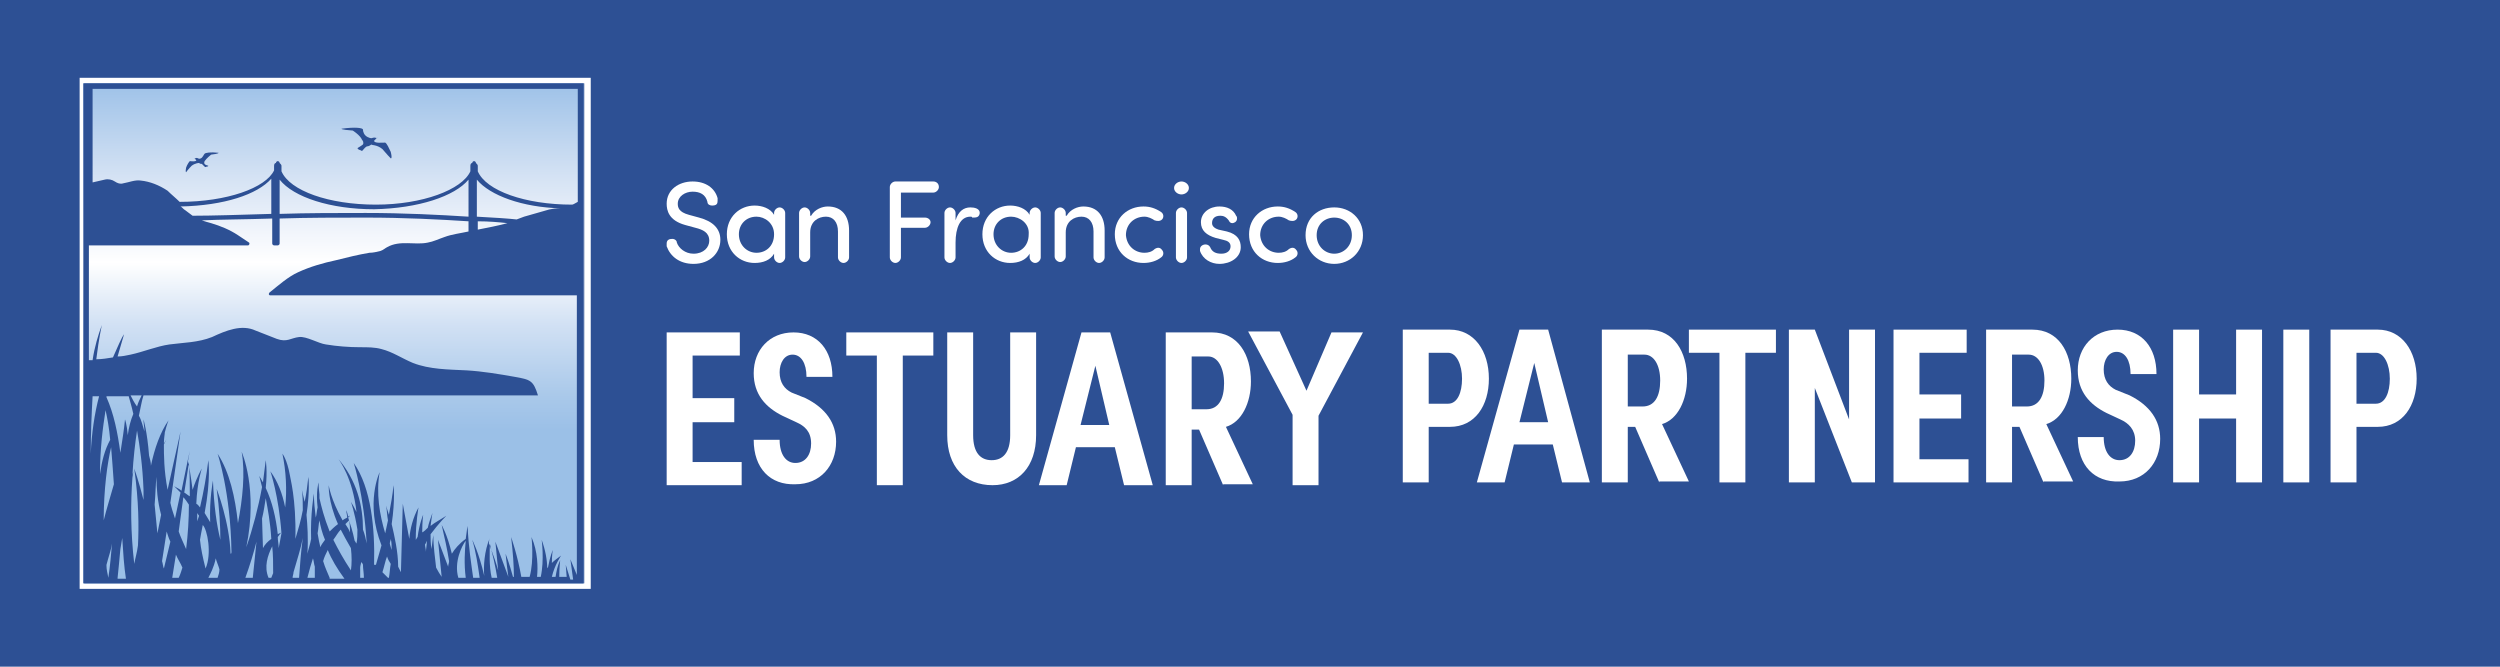 <?xml version="1.0" encoding="utf-8"?>
<!-- Generator: Adobe Illustrator 25.4.1, SVG Export Plug-In . SVG Version: 6.00 Build 0)  -->
<svg version="1.1" id="Layer_1" xmlns="http://www.w3.org/2000/svg" xmlns:xlink="http://www.w3.org/1999/xlink" x="0px" y="0px"
	 viewBox="0 0 270 72" style="enable-background:new 0 0 270 72;" xml:space="preserve">
<style type="text/css">
	.st0{fill:#2d5094;}
	.st1{fill:#FFFFFF;}
	.st2{fill:url(#SVGID_1_);}
</style>
<g>
	<g>
		<rect class="st0" width="270" height="72"/>
	</g>
	<g>
		<g>
			<g>
				<path class="st1" d="M63.1,9v54h-54V9H63.1 M63.7,8.4h-0.6h-54H8.6V9v54v0.6h0.6h54h0.6V63V9V8.4L63.7,8.4z"/>
			</g>
		</g>
	</g>
	<g>
		<g>
			<linearGradient id="SVGID_1_" gradientUnits="userSpaceOnUse" x1="35.974" y1="62.712" x2="35.974" y2="8.51">
				<stop  offset="0.3" style="stop-color:#9BC0E7"/>
				<stop  offset="0.371" style="stop-color:#AAC9EA"/>
				<stop  offset="0.512" style="stop-color:#D2E1F4"/>
				<stop  offset="0.634" style="stop-color:#FFFFFF"/>
				<stop  offset="0.699" style="stop-color:#F0F4FB"/>
				<stop  offset="0.817" style="stop-color:#D1E0F3"/>
				<stop  offset="0.976" style="stop-color:#A2C4E9"/>
				<stop  offset="1" style="stop-color:#9BC0E7"/>
			</linearGradient>
			<rect x="9" y="9" class="st2" width="54" height="54"/>
			<path class="st0" d="M42.5,55.3C42.5,55.3,42.5,55.2,42.5,55.3"/>
			<path class="st0" d="M21.2,17.3c0,0-0.1-0.1-0.1-0.1c0,0-0.1-0.1-0.1-0.1l0.1,0c0,0,0.1-0.1,0.3,0c0,0,0.1,0.1,0.3,0
				c0.2-0.1,0.3-0.4,0.4-0.5s0.6-0.2,1.5-0.1c0,0,0.1,0.1-0.8,0.2c0,0-0.5,0.4-0.7,0.7c0,0-0.1,0.2,0,0.3c0,0.1,0.4,0.2,0.4,0.2
				s0,0.1-0.2,0.1c0,0-0.1,0.1-0.2,0c-0.1-0.1-0.2-0.2-0.3-0.3c-0.1,0-0.2,0-0.3-0.1c0,0-0.4,0-0.8,0.3c0,0-0.4,0.4-0.6,0.7
				c0,0-0.1,0,0-0.5c0.1-0.3,0.3-0.6,0.4-0.7C20.5,17.4,21.2,17.5,21.2,17.3"/>
			<path class="st0" d="M40.4,15.2c0,0,0.1-0.1,0.2-0.2c0-0.1,0.2-0.1,0.2-0.1l-0.2,0c0,0-0.1-0.1-0.4,0c0,0-0.1,0.1-0.5-0.1
				c-0.4-0.2-0.5-0.6-0.5-0.8s-0.9-0.3-2.3-0.1c0,0-0.2,0.1,1.2,0.2c0,0,0.8,0.5,1,1c0.1,0.1,0.2,0.3,0.1,0.5
				c-0.1,0.1-0.6,0.4-0.6,0.4s0.1,0.2,0.3,0.2c0,0,0.2,0.2,0.3,0c0.1-0.1,0.3-0.4,0.5-0.4c0.1,0,0.3-0.1,0.4-0.2
				c0,0.1,0.6,0,1.2,0.5c0.1,0.1,0.5,0.6,0.9,1c0,0,0.2,0.1,0-0.7c-0.2-0.4-0.4-0.9-0.6-1C41.3,15.4,40.4,15.5,40.4,15.2"/>
			<path class="st0" d="M36.8,49.8C36.7,49.8,36.7,49.8,36.8,49.8C36.7,49.8,36.8,49.8,36.8,49.8z"/>
			<path class="st0" d="M9,9v54h54V9H9z M9.6,9.6h52.8v12.2c-0.2,0.1-0.5,0.3-0.6,0.3c-5.1,0-9.3-1.5-10.2-3.6v-0.6
				c0-0.1-0.1-0.2-0.2-0.3c0,0,0,0,0,0c0-0.1-0.1-0.2-0.2-0.2s-0.2,0.1-0.2,0.2c0,0,0,0,0,0c-0.1,0-0.2,0.1-0.2,0.3v0.6
				c-0.9,2-5.2,3.6-10.2,3.6c-5.1,0-9.3-1.5-10.2-3.6v-0.6c0-0.1-0.1-0.2-0.2-0.3c0,0,0,0,0,0c0-0.1-0.1-0.2-0.2-0.2
				c-0.1,0-0.2,0.1-0.2,0.2c0,0,0,0,0,0c-0.1,0-0.2,0.1-0.2,0.3v0.5c-0.9,1.9-5.1,3.4-10.2,3.4c-0.4-0.4-0.9-0.8-1.3-1.2
				c-0.9-0.6-1.9-1-2.9-1.1c-0.6-0.1-1.3,0.2-1.9,0.3c-0.3,0.1-0.6,0-0.9-0.2c-0.3-0.2-0.7-0.3-1.1-0.2l-1.3,0.3V9.6z M51.5,23.4v-4
				c1.4,1.7,4.9,3,9.1,3.1c-0.5,0-1,0-1.9,0.3c-0.7,0.2-1.4,0.4-2.1,0.6c-0.3,0.1-0.5,0.2-0.8,0.3C54.9,23.6,53.4,23.5,51.5,23.4z
				 M54.8,24.1C54.7,24.1,54.7,24.1,54.8,24.1c-1.1,0.3-2.2,0.5-3.2,0.7v-0.9C52.8,23.9,53.9,24,54.8,24.1z M50.6,19.4v4
				c-3.1-0.2-7-0.4-11.1-0.4c-3.1,0-6.3,0-9.3,0.1v-3.7c1.5,1.9,5.5,3.2,10.2,3.2C45.2,22.5,49.1,21.2,50.6,19.4z M29.3,19.3v3.8
				c-3.4,0.1-6.4,0.2-8.5,0.2c-0.3-0.2-0.5-0.4-0.8-0.6c-0.2-0.1-0.3-0.3-0.5-0.4C24.2,22.2,27.8,21,29.3,19.3z M9.8,49
				c0-2.3,0.1-4.4,0.2-6.2l0.7,0C10.2,44.7,9.9,46.8,9.8,49z M11.7,62.4c-0.1-0.5-0.2-0.9-0.2-1.3c0,0,0,0,0-0.1
				c0.2-0.8,0.5-1.6,0.6-2.3C12,59.8,11.9,61.1,11.7,62.4z M11.2,56.2c0-3.4,0.4-6.2,0.8-7.9c0.1,1.2,0.2,2.5,0.3,4
				C11.9,53.7,11.5,55,11.2,56.2z M10.8,51.2c0-2.7,0.3-5,0.6-6.9c0.2,0.9,0.4,2,0.5,3.2C11.3,48.6,11,49.8,10.8,51.2z M12.7,62.4
				c0.1-0.9,0.2-2,0.3-3.1l0.2-1.2c0.1,1.6,0.2,3.1,0.4,4.4H12.7z M13.5,45.3c-0.1,1.1-0.3,2.3-0.5,3.6c-0.3-2.2-0.7-4.2-1.5-6
				c0,0,0-0.1,0-0.1l2.4,0c0.1,0.4,0.3,1,0.5,1.9c-0.3,0.7-0.5,1.5-0.6,2.3C13.7,45.8,13.5,45.3,13.5,45.3z M14.1,42.7l1.2,0
				c-0.2,0.4-0.4,0.8-0.5,1.2C14.5,43.5,14.3,43.1,14.1,42.7z M15.5,54c-0.5-2-1-3.4-1-3.4c0.5,3.6,0.5,6.3,0.4,8.3
				c-0.1,0.8-0.3,1.4-0.4,2c-0.4-3.4-0.4-6.6-0.2-9.3l0.1-0.7l-0.1,0.4c0.1-1.8,0.3-3.5,0.5-4.8c0.3,1.7,0.6,3.8,0.7,6.4
				C15.5,53.3,15.5,53.6,15.5,54z M17,57.6c-0.1-1-0.2-2.1-0.3-3.1c0.1-1.1,0.1-2.1,0.2-3c0,1.2,0.1,2.6,0.5,4.1L17,57.6z
				 M17.7,61.4c-0.1-0.2-0.1-0.5-0.2-0.8l0.5-3.2c0.1,0.3,0.2,0.7,0.4,1.1L17.7,61.4z M19.3,62.4h-0.7l0.4-2.5
				c0.2,0.5,0.5,0.9,0.7,1.4C19.6,61.6,19.5,62,19.3,62.4z M20.1,59.3c-0.3-0.7-0.6-1.3-0.8-1.9l0.5-3.7c0.2,0.2,0.4,0.5,0.6,0.8
				C20.4,56.1,20.3,57.7,20.1,59.3z M20.5,53.6c-0.2-0.1-0.4-0.3-0.6-0.4l0.5-3.2C20.5,51.2,20.5,52.4,20.5,53.6z M21.3,56.3v-0.9
				c0,0,0.1,0.2,0.2,0.3L21.3,56.3z M21.6,58.3c0,0,0.2-1.2,0.3-1.6c0.5,0.5,1,3.1,0.3,4.7C21.9,60.2,21.7,59.3,21.6,58.3z
				 M23.5,62.4h-1c0,0,0,0,0,0c0.2-0.4,0.6-1.1,0.8-2.1c0.1,0.4,0.3,0.8,0.4,1.2C23.7,61.8,23.6,62.1,23.5,62.4z M27.3,62.4h-0.8
				c0.5-1.4,0.9-2.7,1.2-3.9L27.3,62.4z M28.3,56c0.2-0.8,0.3-1.6,0.4-2.2c0.2,1.1,0.5,2.6,0.6,4.4c-0.4,0.3-0.7,0.6-0.9,1L28.3,56z
				 M29.3,62.4H29c-0.5-1.2-0.1-2.4,0.4-3.4c0.1,0.9,0.1,1.9,0.1,2.9C29.4,62.1,29.4,62.2,29.3,62.4z M32.3,62.4h-0.7
				c0-0.2,0.1-0.4,0.1-0.6c0.4-1.4,0.8-2.6,1-3.7C32.5,59.6,32.4,61,32.3,62.4z M33.2,62.4c0.2-0.8,0.4-1.5,0.6-2.1
				c0.1,0.3,0.1,0.6,0.2,0.9c0,0.4,0,0.8,0,1.2H33.2z M34.3,57.6c0.1-0.5,0.1-1,0.2-1.4c0.1,0.6,0.3,1.4,0.6,2.1
				c-0.2,0.3-0.4,0.5-0.5,0.8C34.5,58.7,34.4,58.2,34.3,57.6z M35.6,62.4c-0.2-0.5-0.5-1.1-0.7-1.8c0.1-0.4,0.3-0.8,0.5-1.2
				c0.4,1,1,2,1.8,3.1H35.6z M37.9,61.6c-0.8-1.2-1.4-2.3-1.9-3.3c0.3-0.4,0.5-0.8,0.8-1.1c0.3,0.6,0.7,1.3,1.1,2
				C38,60.1,38,60.9,37.9,61.6z M37.3,56.6c0.2-0.2,0.3-0.3,0.4-0.4c0.1,0.5,0.1,0.9,0.1,1.3C37.7,57.2,37.5,56.9,37.3,56.6z
				 M38.9,62.4c0-0.4,0-0.7,0-1.1c0-0.2,0.1-0.4,0.1-0.6c0.1,0.1,0.2,0.2,0.2,0.3c0,0.4,0.1,0.9,0.1,1.4H38.9z M42,62.4h-0.1
				c-0.2-0.2-0.4-0.4-0.6-0.6c0.2-0.6,0.3-1.2,0.5-1.7c0.1,0.3,0.2,0.5,0.4,0.8C42.1,61.4,42.1,61.9,42,62.4z M42.1,58.7
				c0-0.2,0.1-0.3,0.1-0.5c0.1,0.4,0.1,0.7,0.1,1.2C42.3,59.4,42.1,58.8,42.1,58.7z M46,59.6c0-0.3-0.1-0.6-0.1-0.8
				c0.1-0.1,0.1-0.2,0.2-0.4C46.1,58.9,46,59.3,46,59.6z M50.3,62.4h-0.8c-0.5-1.7,0.4-3.5,0.8-4C50.2,59.4,50.1,60.9,50.3,62.4z
				 M50.5,56.8c0,0-0.1,0.5-0.2,1.4c-0.7,0.5-1.2,1.1-1.5,1.6c-0.5-2.1-1.1-3.1-1.1-3.1c0.3,1.3,0.6,2.6,0.8,3.9
				c0,0.2-0.1,0.4-0.1,0.6l-1.1-2.9l0.4,4c-0.2-0.3-0.4-0.6-0.6-1c-0.1-1-0.3-2.2-0.3-3.5c0,0-0.1,0.6-0.2,1.5
				c-0.1-0.6-0.1-1.1-0.1-1.6c0.9-1.2,1.7-2,1.7-2c-0.6,0.4-1.2,0.7-1.7,1.1c0.1-0.8,0.2-1.4,0.2-1.4c-0.2,0.6-0.4,1.1-0.5,1.6
				c-0.2,0.2-0.4,0.4-0.6,0.5c0-1.2,0.1-1.9,0.1-1.9s-0.4,0.9-0.6,2.4c-0.1,0.1-0.1,0.2-0.2,0.3c0-1.9,0.3-3.5,0.3-3.5
				c-0.6,1.1-0.9,2.3-1,3.4l-0.7-3.8l-0.2,7.4c-0.1-0.2-0.2-0.4-0.3-0.6c0-1.6-0.4-3.3-0.7-4.6c0.4-2.7,0.2-4.2,0.2-4.2
				c-0.1,1.1-0.3,2.1-0.5,3.2c-0.2-0.6-0.3-1-0.3-1c0.1,0.6,0.1,1.1,0.2,1.6c-0.1,0.5-0.2,0.9-0.3,1.4c-0.6-2-1-4.3-0.6-6.6
				c0,0-1.6,3.3,0.2,7.9c-0.2,0.7-0.4,1.4-0.6,2.1c-0.1,0-0.1,0-0.2,0c0.1-3.9-0.3-8.3-2.2-11c0,0,1.1,3.4,1.4,8.7
				c-0.1-0.5-0.2-1-0.4-1.5c0-2.5-0.6-5.3-2.8-7.8c0.3,0.3,1.7,2.3,2.1,5.9c-0.2-0.4-0.4-0.8-0.6-1.1c0,0,0.4,1.1,0.7,3
				c0,0.5,0,1-0.1,1.5c-0.1-0.1-0.1-0.2-0.2-0.3c-0.2-1-0.5-1.9-0.7-2.5c0.1-0.1,0.2-0.2,0.2-0.2c-0.1,0-0.2,0.1-0.2,0.1
				c-0.1-0.5-0.2-0.7-0.2-0.7c0,0.3,0.1,0.6,0.1,0.8c-0.2,0.1-0.4,0.2-0.5,0.3c-1.3-2.3-1.5-3.8-1.5-3.8s-0.1,1.7,1,4.2
				c-0.4,0.3-0.7,0.6-0.9,0.8c-0.6-1.5-0.9-2.7-1.1-3.6c0-0.5,0-0.7,0-0.7c0,0.1,0,0.2,0,0.3c-0.1-0.8-0.1-1.3-0.1-1.3
				s-0.3,1-0.1,2.7c-0.1,0.4-0.1,0.8-0.2,1.1c-0.1-0.8-0.2-1.7-0.2-2.6c0,0-0.4,2.3-0.3,4.9c-0.1,0.6-0.3,1.1-0.4,1.6
				c0.1-1.7,0-3.1-0.1-4.2c0.4-2.7,0.2-4.1,0.2-4.1c-0.1,0.9-0.2,1.8-0.4,2.7c-0.2-0.9-0.3-1.3-0.3-1.3c0.1,0.7,0.1,1.5,0.1,2.2
				c-0.2,1.1-0.5,2.1-0.8,3.1c0.1-4.4-0.6-6.7-0.6-6.9C31,49.6,30.5,49,30.5,49c0.4,1.9,0.5,3.9,0.3,5.8c-0.3-1.5-0.8-2.8-1.6-3.9
				c0,0,0.9,2.6,1.2,6.7c-0.1,0.5-0.2,1.1-0.3,1.6c0-0.4-0.1-0.8-0.1-1.2c0.2-0.3,0.4-0.5,0.4-0.5c-0.1,0.1-0.3,0.1-0.4,0.2
				c-0.2-1.8-0.6-3.5-1.3-5c0.2-1.9,0-3,0-3c-0.1,0.8-0.2,1.6-0.3,2.4c-0.1-0.2-0.3-0.5-0.4-0.7c0,0,0.1,0.4,0.3,1.2
				c-0.4,2.2-1,4.5-1.7,6.5c1.3-6.3-0.5-10.3-0.5-10.3c0.4,2.3,0.1,5.1-0.4,7.7c-0.3-2.8-0.9-5.5-2.2-7.5c0,0,1.4,4.1,1.5,10.6
				c0,0.1,0,0.2-0.1,0.2c-0.1-3.4-1.5-7-1.5-7c0.3,2.2,0.4,4,0.4,5.5c-0.4-1.6-0.7-3.7-0.8-6.4c0,0-0.4,2-0.3,4.5
				c-0.2-0.3-0.4-0.7-0.6-1c0.7-3.7,0.4-5.7,0.4-5.7c-0.2,1.7-0.5,3.4-0.9,5.1c-0.1-0.1-0.2-0.3-0.4-0.4c0.1-2.4,0.6-3.8,0.6-3.8
				s-0.5,0.8-1,2.3c-0.2-1.6-0.4-2.7-0.5-3.1l0.2-1.1l-0.2,0.9c0-0.1,0-0.1,0-0.1c0,0,0,0.1,0,0.1L19.6,53c-0.2-0.2-0.5-0.3-0.8-0.5
				c0,0,0.3,0.3,0.7,0.7l-0.6,2.8c-0.2-0.6-0.4-1.2-0.5-1.7l1.1-7.7l-1.4,6.3c-0.4-2.1-0.4-3.8-0.4-4.9c0.1-0.2,0.2-0.4,0.3-0.6
				c0,0-0.1,0.2-0.3,0.5c0-0.6,0.1-1,0.1-1.2c0.2-0.8,0.4-1.3,0.4-1.3c-0.9,1.3-1.5,3-1.9,4.9c0-0.4-0.1-0.7-0.2-1.1
				c-0.2-2.6-0.6-3.9-0.6-3.9c0,0.4,0.1,0.9,0.1,1.3c-0.2-0.6-0.3-1.2-0.6-1.7c0.2-0.9,0.3-1.6,0.5-2.2l42.6,0
				c-0.5-1.6-0.8-1.7-2.5-2c-1.7-0.3-3.5-0.6-5.2-0.7c-2-0.1-4-0.1-5.8-0.8c-1.2-0.5-2.2-1.2-3.4-1.5c-0.7-0.2-1.5-0.2-2.3-0.2
				c-1.2,0-2.5-0.1-3.7-0.3c-0.8-0.1-2.1-0.9-2.9-0.8c-0.9,0.1-1.3,0.6-2.4,0.2c-0.8-0.3-1.5-0.6-2.3-0.9c-1.5-0.7-3.2,0-4.7,0.7
				c-1.5,0.6-3.1,0.6-4.6,0.8c-1.4,0.2-2.8,0.8-4.2,1.1c-0.5,0.1-0.9,0.2-1.4,0.2c0.4-1.4,0.7-2.4,0.7-2.4c-0.3,0.4-0.7,1.4-1.2,2.5
				c-0.6,0.1-1.2,0.2-1.8,0.2c0.3-2.4,0.6-3.7,0.6-3.7c-0.4,1.1-0.8,2.4-1,3.8c-0.3,0-0.2,0-0.4,0V26.5h17.2c0.1,0,0.2-0.2,0.1-0.3
				c0,0-1.2-0.8-1.2-0.8c-0.9-0.6-1.9-1-2.9-1.3c-0.4-0.1-0.7-0.2-1-0.3c2-0.1,4.7-0.1,7.6-0.2v2.7c0,0.1,0.1,0.2,0.2,0.2H30
				c0.1,0,0.2-0.1,0.2-0.2v-2.7c3-0.1,6.3-0.1,9.3-0.1c4.2,0,8,0.2,11.1,0.4v1.1c-0.9,0.2-1.8,0.3-2.6,0.6c-0.6,0.2-1.2,0.5-1.8,0.6
				c-1.4,0.3-3-0.3-4.4,0.5c-0.2,0.1-0.4,0.3-0.7,0.4c-0.4,0.1-0.8,0.2-1.2,0.2c-1.2,0.2-2.4,0.5-3.6,0.8c-1.4,0.3-2.8,0.7-4.1,1.3
				c-1.1,0.5-2.1,1.4-3.1,2.2c-0.1,0.1-0.1,0.3,0.1,0.3l33.1,0v30.2l-0.7-1.7l0.3,2.2h-0.3L61.1,61l0.1,1.3h-0.8
				c0-1,0.1-1.8,0.1-1.8c-0.3,0.6-0.4,1.2-0.5,1.8l-0.4,0c0,0,0,0,0,0c0.3-1.3,1-2.3,1-2.3c-0.4,0.3-0.7,0.5-1,0.8
				c0-0.9,0.1-1.4,0.1-1.4s-0.3,0.7-0.5,1.8c0,0.1-0.1,0.1-0.1,0.2c0-0.9-0.2-2-0.6-3.1c0,0,0.3,2.2-0.1,4h-0.4
				c0.1-1,0.1-2.7-0.6-4.3c0,0,0.3,2.5-0.2,4.3h-0.9c-0.4-2.3-1.1-4.3-1.1-4.3c0.2,1.7,0.3,3.1,0.3,4.3h-0.1
				c-0.4-1.5-0.8-2.5-0.8-2.5c0.1,0.9,0.2,1.8,0.3,2.5h0l-1.4-3.8l0.3,3.1c-0.5-1.8-1-2.8-1-2.9c0-0.4,0.1-0.6,0.1-0.6
				c-0.6,1.4-0.7,3.1-0.6,4.1c-0.6-2.6-1.3-3.9-1.3-3.9c0.4,1.3,0.6,2.7,0.8,4.1h-0.7C50.9,60.9,50.6,59.1,50.5,56.8z M52.9,58.7
				c0.3,1.2,0.6,2.4,0.8,3.7h-0.6C52.8,61.1,52.9,59.6,52.9,58.7z"/>
		</g>
		<g>
			<path class="st1" d="M74.8,49.9h5.3v2.5H72V35.9h7.9v2.5h-5.1V43h4.5v2.6h-4.5V49.9z"/>
			<path class="st1" d="M81.4,47.5h2.8c0,1.6,0.7,2.5,1.7,2.5c1.1,0,1.7-0.9,1.7-2.1c0-1.3-0.7-1.9-1.6-2.3l-1.5-0.7
				c-1.8-0.9-3.1-2.3-3.1-4.6c0-2.5,1.7-4.4,4.3-4.4s4.2,1.9,4.2,4.8h-2.8c0-1.5-0.6-2.4-1.5-2.4c-0.9,0-1.4,0.9-1.4,1.9
				c0,1.1,0.5,1.8,1.3,2.2l1.5,0.6c2.2,1.1,3.3,2.7,3.3,4.7c0,2.6-1.7,4.6-4.4,4.6C83.2,52.4,81.4,50.6,81.4,47.5z"/>
			<path class="st1" d="M100.8,35.9v2.5h-3.3v14h-2.8v-14h-3.3v-2.5H100.8z"/>
			<path class="st1" d="M102.3,47V35.9h2.8V47c0,1.9,0.8,2.7,2,2.7c1.2,0,2-0.8,2-2.7V35.9h2.8V47c0,3.4-1.9,5.4-4.7,5.4
				C104.2,52.4,102.3,50.4,102.3,47z"/>
			<path class="st1" d="M121.4,52.4l-1-4.1h-4.2l-1,4.1h-3l4.6-16.5h3.1l4.6,16.5H121.4z M116.7,45.9h3.1l-1.5-6.4L116.7,45.9z"/>
			<path class="st1" d="M132.1,52.4l-2.6-6h-0.8v6h-2.8V35.9h5c2.8,0,4.2,2.4,4.2,5.3c0,2.3-1,4.4-2.7,4.9l2.9,6.2H132.1z
				 M128.7,38.5v5.7h1.6c1.3,0,1.9-1.1,1.9-2.8c0-1.7-0.7-2.9-1.7-2.9H128.7z"/>
			<path class="st1" d="M143.8,35.9h3.4l-4.8,9v7.5h-2.8v-7.6l-4.8-9h3.4l2.9,6.4L143.8,35.9z"/>
			<path class="st1" d="M74.9,27.4c1.1,0,1.7-0.7,1.7-1.4c0-0.9-0.7-1.2-1.5-1.4l-1.1-0.3C72.2,23.8,72,22.7,72,22
				c0-1.5,1.3-2.4,2.8-2.4c1.4,0,2.4,0.7,2.7,1.8c0,0.1,0,0.2,0,0.3c0,0.3-0.1,0.5-0.6,0.5c-0.2,0-0.5-0.1-0.5-0.4
				c-0.2-0.8-0.8-1.1-1.6-1.1c-0.8,0-1.6,0.5-1.6,1.3c0,0.4,0.1,0.9,1.2,1.2l1.1,0.3c1.5,0.4,2.3,1.2,2.3,2.4c0,1.4-1.1,2.6-2.9,2.6
				c-1.5,0-2.5-0.8-2.9-1.9c0-0.1,0-0.2,0-0.3c0-0.4,0.3-0.5,0.6-0.5c0.3,0,0.5,0.2,0.5,0.4C73.3,26.8,74,27.4,74.9,27.4z"/>
			<path class="st1" d="M83.6,27.4c-0.4,0.7-1.2,1-2.1,1c-1.6,0-3-1.2-3-3.1c0-1.9,1.4-3.1,3-3.1c0.8,0,1.7,0.3,2.1,1V23
				c0-0.3,0.3-0.6,0.6-0.6c0.3,0,0.6,0.3,0.6,0.6v4.8c0,0.3-0.3,0.6-0.6,0.6c-0.3,0-0.6-0.3-0.6-0.6V27.4z M81.7,23.4
				c-1.1,0-1.9,0.8-1.9,1.9c0,1.2,0.9,2,1.9,2c1,0,1.9-0.7,1.9-2C83.6,24.1,82.6,23.4,81.7,23.4z"/>
			<path class="st1" d="M87.6,23.3c0.4-0.7,1.2-1,1.8-1c1.5,0,2.3,1,2.3,2.6v2.9c0,0.3-0.3,0.6-0.6,0.6c-0.3,0-0.6-0.3-0.6-0.6V25
				c0-1-0.5-1.6-1.3-1.6c-0.8,0-1.7,0.5-1.7,1.7v2.6c0,0.3-0.3,0.6-0.6,0.6c-0.3,0-0.6-0.3-0.6-0.6V23c0-0.3,0.3-0.6,0.6-0.6
				c0.3,0,0.6,0.3,0.6,0.6V23.3z"/>
			<path class="st1" d="M100.8,19.6c0.3,0,0.6,0.2,0.6,0.6c0,0.3-0.3,0.6-0.6,0.6h-3.5v2.7h2.6c0.3,0,0.6,0.2,0.6,0.5
				c0,0.3-0.3,0.6-0.6,0.6h-2.6v3.2c0,0.3-0.3,0.6-0.6,0.6c-0.3,0-0.6-0.3-0.6-0.6v-7.6c0-0.3,0.3-0.6,0.6-0.6H100.8z"/>
			<path class="st1" d="M104.8,23.4c-1.1,0-1.6,1.2-1.6,2.8v1.6c0,0.3-0.3,0.6-0.6,0.6c-0.3,0-0.6-0.3-0.6-0.6V23
				c0-0.3,0.3-0.6,0.6-0.6c0.3,0,0.6,0.3,0.6,0.6v0.8c0.3-1,0.9-1.4,1.6-1.4c0.4,0,1.1,0.1,1,0.7c-0.1,0.4-0.4,0.4-0.8,0.4
				C105,23.4,104.9,23.4,104.8,23.4z"/>
			<path class="st1" d="M111.2,27.4c-0.4,0.7-1.2,1-2.1,1c-1.6,0-3-1.2-3-3.1c0-1.9,1.4-3.1,3-3.1c0.8,0,1.7,0.3,2.1,1V23
				c0-0.3,0.3-0.6,0.6-0.6c0.3,0,0.6,0.3,0.6,0.6v4.8c0,0.3-0.3,0.6-0.6,0.6c-0.3,0-0.6-0.3-0.6-0.6V27.4z M109.2,23.4
				c-1.1,0-1.9,0.8-1.9,1.9c0,1.2,0.9,2,1.9,2c1,0,1.9-0.7,1.9-2C111.2,24.1,110.1,23.4,109.2,23.4z"/>
			<path class="st1" d="M115.2,23.3c0.4-0.7,1.2-1,1.8-1c1.5,0,2.3,1,2.3,2.6v2.9c0,0.3-0.3,0.6-0.6,0.6c-0.3,0-0.6-0.3-0.6-0.6V25
				c0-1-0.5-1.6-1.3-1.6c-0.8,0-1.7,0.5-1.7,1.7v2.6c0,0.3-0.3,0.6-0.6,0.6c-0.3,0-0.6-0.3-0.6-0.6V23c0-0.3,0.3-0.6,0.6-0.6
				c0.3,0,0.6,0.3,0.6,0.6V23.3z"/>
			<path class="st1" d="M123.6,27.3c0.4,0,0.8-0.1,1.1-0.4c0.3-0.2,0.6-0.2,0.8,0.1c0.2,0.2,0.2,0.6-0.1,0.8
				c-0.5,0.4-1.2,0.6-1.9,0.6c-1.7,0-3.1-1.2-3.1-3.1c0-1.8,1.4-3,3.1-3c0.7,0,1.3,0.2,1.9,0.6c0.3,0.2,0.3,0.6,0.1,0.8
				c-0.2,0.2-0.5,0.2-0.8,0.1c-0.3-0.2-0.7-0.4-1.1-0.4c-1.1,0-2,0.8-2,2C121.7,26.6,122.6,27.3,123.6,27.3z"/>
			<path class="st1" d="M127.6,19.6c0.4,0,0.8,0.3,0.8,0.7s-0.4,0.7-0.8,0.7c-0.4,0-0.8-0.3-0.8-0.7S127.2,19.6,127.6,19.6z
				 M128.2,23c0-0.3-0.3-0.6-0.6-0.6c-0.3,0-0.6,0.3-0.6,0.6v4.8c0,0.3,0.3,0.6,0.6,0.6c0.3,0,0.6-0.3,0.6-0.6V23z"/>
			<path class="st1" d="M131.9,27.4c0.6,0,1-0.3,1-0.8c0-0.4-0.3-0.6-0.8-0.7l-0.8-0.2c-1-0.3-1.6-0.8-1.6-1.7c0-1,0.9-1.7,2-1.7
				c0.8,0,1.5,0.3,1.8,1c0.1,0.1,0.1,0.2,0.1,0.3c0,0.4-0.4,0.5-0.5,0.5c-0.2,0-0.3-0.1-0.4-0.3c-0.3-0.4-0.6-0.5-0.9-0.5
				c-0.6,0-0.9,0.3-0.9,0.8c0,0.4,0.4,0.6,0.7,0.7l0.9,0.2c1.2,0.3,1.5,1,1.5,1.7c0,1.1-1.1,1.8-2.3,1.8c-0.9,0-1.8-0.5-2.1-1.4
				c0-0.1,0-0.1,0-0.2c0-0.3,0.3-0.5,0.6-0.5c0.2,0,0.4,0.1,0.5,0.3C130.9,27.2,131.3,27.4,131.9,27.4z"/>
			<path class="st1" d="M138.1,27.3c0.4,0,0.8-0.1,1.1-0.4c0.3-0.2,0.6-0.2,0.8,0.1c0.2,0.2,0.2,0.6-0.1,0.8
				c-0.5,0.4-1.2,0.6-1.9,0.6c-1.7,0-3.1-1.2-3.1-3.1c0-1.8,1.4-3,3.1-3c0.7,0,1.3,0.2,1.9,0.6c0.3,0.2,0.3,0.6,0.1,0.8
				c-0.2,0.2-0.5,0.2-0.8,0.1c-0.3-0.2-0.7-0.4-1.1-0.4c-1.1,0-2,0.8-2,2C136.2,26.6,137.1,27.3,138.1,27.3z"/>
			<path class="st1" d="M141,25.4c0-1.9,1.4-3,3.1-3s3.1,1.2,3.1,3s-1.4,3.1-3.1,3.1S141,27.2,141,25.4z M146,25.4
				c0-1.2-0.9-1.9-1.9-1.9s-1.9,0.7-1.9,1.9c0,1.2,0.9,2,1.9,2S146,26.6,146,25.4z"/>
			<path class="st1" d="M156.6,35.6c2.6,0,4.2,2.3,4.2,5.3c0,2.9-1.5,5.2-4.2,5.2h-2.3v6h-2.8V35.6H156.6z M156.4,43.6
				c1,0,1.5-1.2,1.5-2.7s-0.6-2.8-1.5-2.8h-2.1v5.5H156.4z"/>
			<path class="st1" d="M168.7,52.1l-1-4.1h-4.2l-1,4.1h-3l4.6-16.5h3.1l4.5,16.5H168.7z M164.1,45.6h3.1l-1.5-6.4L164.1,45.6z"/>
			<path class="st1" d="M179.2,52.1l-2.6-6h-0.8v6H173V35.6h5c2.8,0,4.2,2.4,4.2,5.3c0,2.3-1,4.4-2.7,4.9l2.9,6.2H179.2z
				 M175.8,38.2v5.7h1.6c1.3,0,1.9-1.1,1.9-2.8c0-1.7-0.7-2.8-1.7-2.8H175.8z"/>
			<path class="st1" d="M191.8,35.6v2.5h-3.3v14h-2.8v-14h-3.3v-2.5H191.8z"/>
			<path class="st1" d="M199.7,35.6h2.8v16.5H200l-4-10.2v10.2h-2.8V35.6h2.8l3.7,9.7V35.6z"/>
			<path class="st1" d="M207.3,49.6h5.3v2.5h-8.1V35.6h7.9v2.5h-5.1v4.5h4.5v2.6h-4.5V49.6z"/>
			<path class="st1" d="M220.7,52.1l-2.6-6h-0.8v6h-2.8V35.6h5c2.8,0,4.2,2.4,4.2,5.3c0,2.3-1,4.4-2.7,4.9l2.9,6.2H220.7z
				 M217.3,38.2v5.7h1.6c1.3,0,1.9-1.1,1.9-2.8c0-1.7-0.7-2.8-1.7-2.8H217.3z"/>
			<path class="st1" d="M224.4,47.2h2.8c0,1.6,0.7,2.5,1.7,2.5c1.1,0,1.7-0.9,1.7-2.1c0-1.2-0.7-1.9-1.6-2.3l-1.5-0.7
				c-1.8-0.9-3.1-2.3-3.1-4.6c0-2.5,1.7-4.4,4.3-4.4s4.2,1.9,4.2,4.8h-2.8c0-1.5-0.6-2.4-1.5-2.4c-0.9,0-1.4,0.9-1.4,1.9
				c0,1.1,0.5,1.8,1.3,2.2l1.5,0.6c2.2,1.1,3.3,2.7,3.3,4.7c0,2.6-1.7,4.6-4.4,4.6C226.2,52.1,224.4,50.3,224.4,47.2z"/>
			<path class="st1" d="M241.5,35.6h2.8v16.5h-2.8v-6.9h-4v6.9h-2.8V35.6h2.8v7h4V35.6z"/>
			<path class="st1" d="M246.6,52.1V35.6h2.8v16.5H246.6z"/>
			<path class="st1" d="M256.8,35.6c2.6,0,4.2,2.3,4.2,5.3c0,2.9-1.5,5.2-4.2,5.2h-2.3v6h-2.8V35.6H256.8z M256.6,43.6
				c1,0,1.5-1.2,1.5-2.7s-0.6-2.8-1.5-2.8h-2.1v5.5H256.6z"/>
		</g>
	</g>
</g>
</svg>
